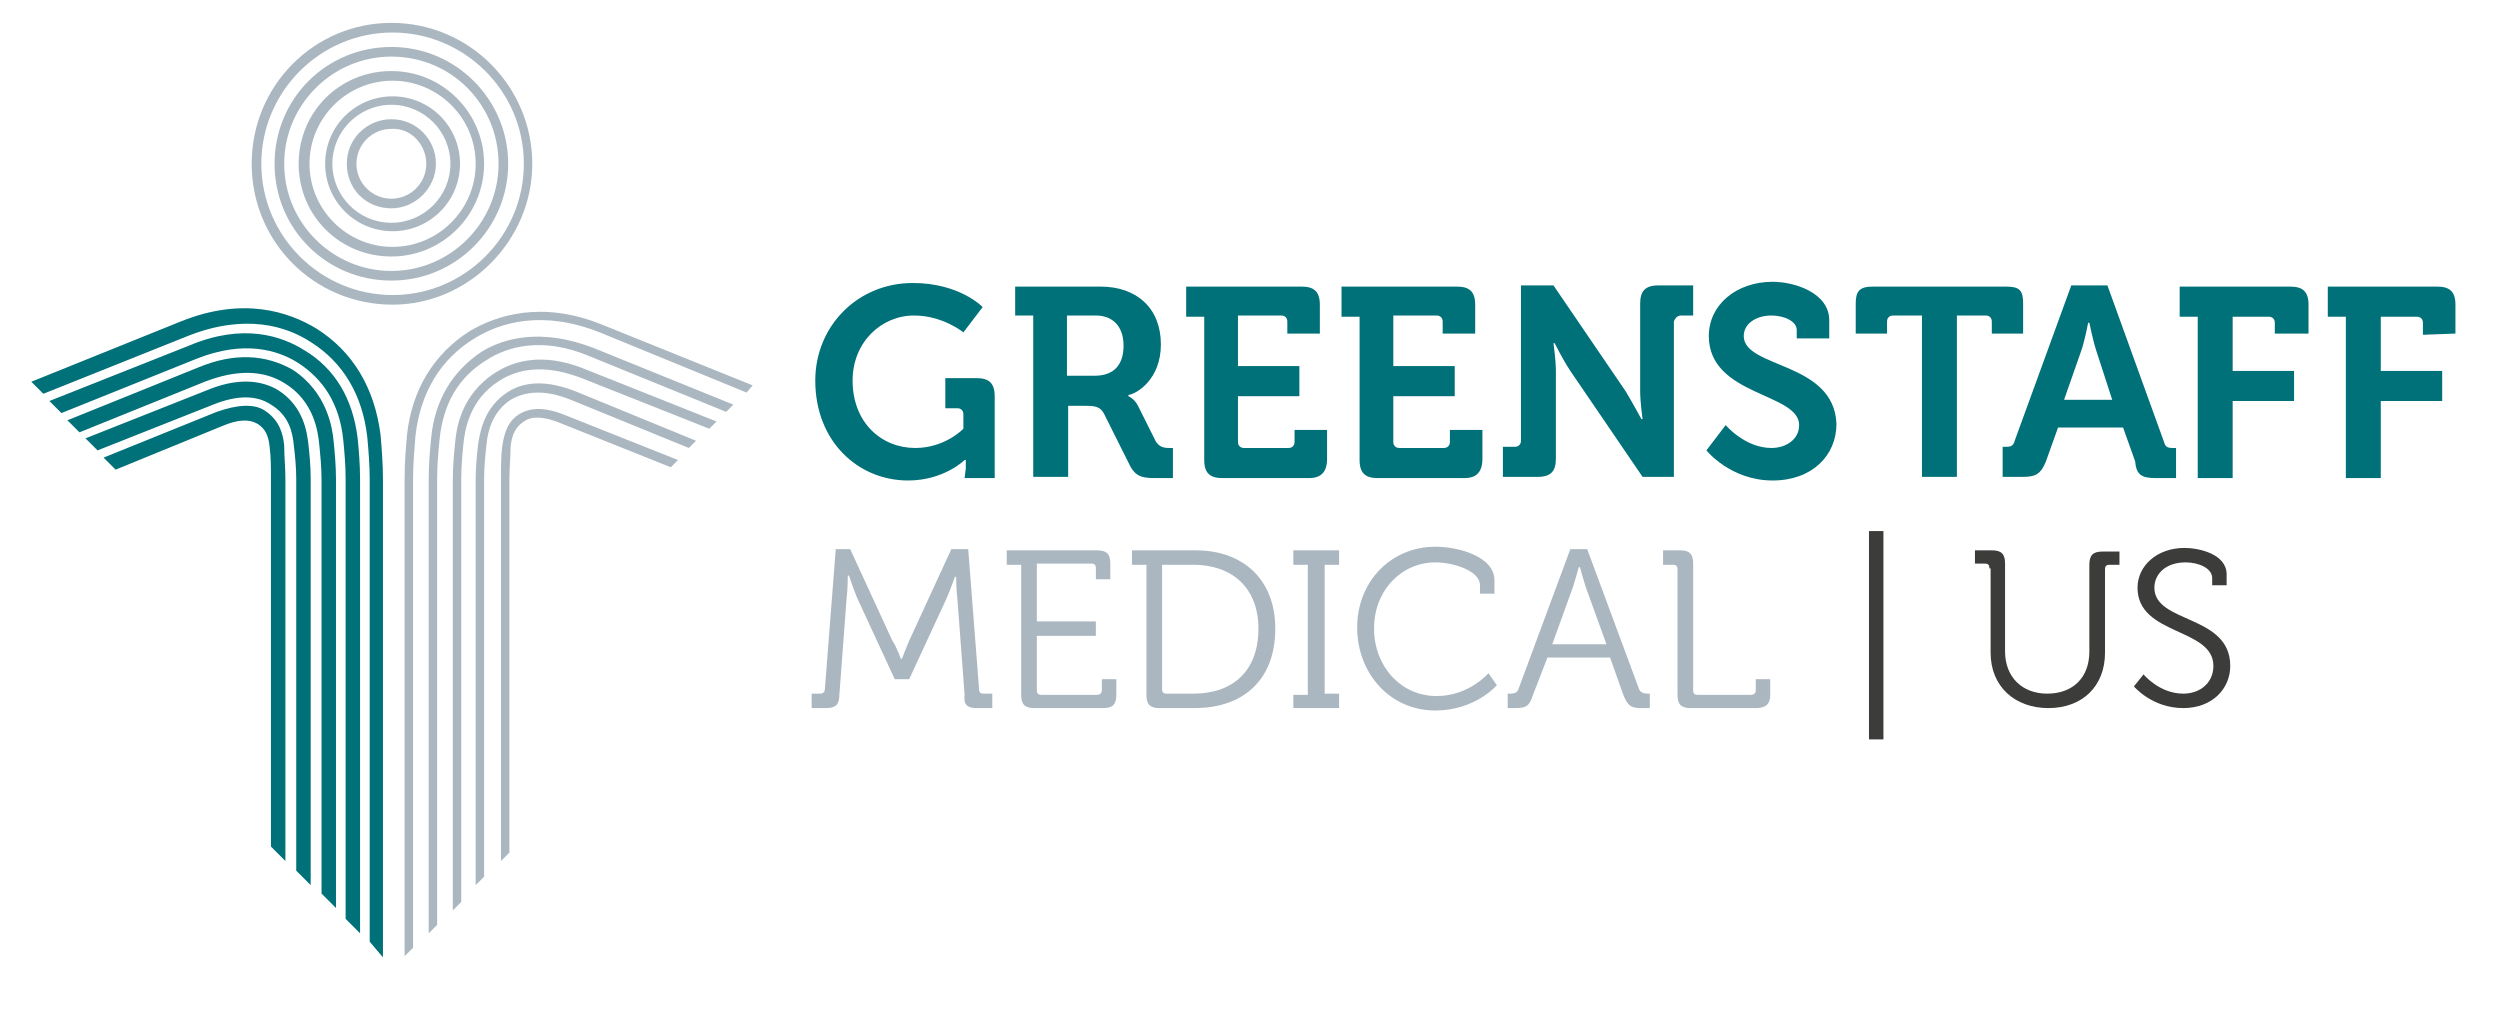 <?xml version="1.0" encoding="utf-8"?>
<!-- Generator: Adobe Illustrator 25.2.1, SVG Export Plug-In . SVG Version: 6.00 Build 0)  -->
<svg version="1.1" id="Layer_1" xmlns="http://www.w3.org/2000/svg" xmlns:xlink="http://www.w3.org/1999/xlink" x="0px" y="0px"
	 viewBox="0 0 207.6 84" style="enable-background:new 0 0 207.6 84;" xml:space="preserve">
<style type="text/css">
	.st0{fill:#007079;}
	.st1{fill:#ABB7C0;}
	.st2{fill:#3C3C3B;}
</style>
<g>
	<path class="st0" d="M31.8,79.5V39.8c0-1.3-0.1-2.5-0.2-3.7c-0.5-3.9-2.3-6.9-5.3-8.8c-2.3-1.4-6.1-2.7-11.3-0.6l-12.4,5l0,0l1,1
		l12-4.8c4.8-1.9,8.2-0.8,10.2,0.5c2.7,1.7,4.3,4.4,4.7,7.9c0.1,1.1,0.2,2.3,0.2,3.5v38.4L31.8,79.5L31.8,79.5z M15.7,28.7L4.1,33.3
		l1,1l11.2-4.5c4-1.6,6.8-0.7,8.4,0.3c2.2,1.4,3.5,3.5,3.8,6.4c0.1,1,0.2,2.1,0.2,3.3v36.5l1.2,1.2V39.8c0-1.2-0.1-2.4-0.2-3.4
		c-0.4-3.3-1.9-5.8-4.4-7.3C23.4,27.9,20.2,26.8,15.7,28.7L15.7,28.7z M16.5,30.5L5.6,34.9l1,1L17,31.7c2.6-1,4.8-1,6.6,0.1
		c2.5,1.5,2.8,4.1,2.9,5c0.1,1,0.2,2,0.2,3v34.4l1.2,1.2V39.8c0-1.1-0.1-2.2-0.2-3.2s-0.5-4-3.4-5.9C22,29.4,19.4,29.3,16.5,30.5
		L16.5,30.5z M17.2,32.4l-10.1,4l1,1l9.6-3.8c2-0.8,3.6-0.8,4.8,0c1.5,0.9,1.8,2.3,1.9,3.4c0.1,0.8,0.2,1.8,0.2,2.8v32.5l1.2,1.2
		V39.8c0-1.1-0.1-2.1-0.2-3c-0.1-0.7-0.3-3-2.5-4.4C21.6,31.5,19.6,31.4,17.2,32.4L17.2,32.4z M18,34.2L8.6,38l1,1l8.8-3.6
		c1.4-0.6,2.3-0.6,3-0.2c0.6,0.4,0.9,0.9,1,2c0.1,0.8,0.1,1.7,0.1,2.6v30.5l1.2,1.2V39.8c0-1-0.1-1.9-0.1-2.8
		c-0.1-1-0.4-2.1-1.6-2.9C21.1,33.5,19.7,33.6,18,34.2L18,34.2z"/>
	<path class="st1" d="M62.5,32l-12.4-5c-5.1-2.1-8.9-0.8-11.1,0.5c-3,1.9-4.8,4.9-5.2,8.6c-0.1,1.1-0.2,2.3-0.2,3.6v39.7l0.7-0.7
		V39.8c0-1.2,0.1-2.4,0.2-3.6c0.4-3.6,2.1-6.4,4.9-8.1c2.1-1.3,5.6-2.4,10.4-0.5l12.2,5L62.5,32L62.5,32L62.5,32z M44.2,13.6
		c0-6.4-5.2-11.7-11.7-11.7c-6.4,0-11.6,5.2-11.6,11.7s5.2,11.7,11.7,11.7C38.9,25.3,44.2,20,44.2,13.6L44.2,13.6z M43.5,13.6
		c0,6-4.9,10.9-10.9,10.9s-10.9-4.9-10.9-10.9S26.6,2.7,32.6,2.7C38.5,2.7,43.5,7.5,43.5,13.6L43.5,13.6z M42.2,13.6
		c0-5.3-4.3-9.7-9.7-9.7s-9.7,4.3-9.7,9.7s4.3,9.7,9.7,9.7S42.2,18.9,42.2,13.6L42.2,13.6z M41.4,13.6c0,4.9-4,8.9-8.9,8.9
		s-8.9-4-8.9-8.9s4-8.9,8.9-8.9C37.5,4.7,41.4,8.7,41.4,13.6L41.4,13.6z M40.2,13.6c0-4.2-3.4-7.7-7.7-7.7s-7.7,3.4-7.7,7.7
		s3.4,7.7,7.7,7.7S40.2,17.8,40.2,13.6L40.2,13.6z M39.5,13.6c0,3.8-3.1,6.9-6.9,6.9s-6.9-3.1-6.9-6.9s3.1-6.9,6.9-6.9
		C36.3,6.7,39.5,9.7,39.5,13.6L39.5,13.6z M38.2,13.6c0-3.1-2.5-5.6-5.6-5.6S27,10.5,27,13.6s2.5,5.6,5.6,5.6S38.2,16.7,38.2,13.6
		L38.2,13.6z M37.4,13.6c0,2.7-2.2,4.9-4.9,4.9s-4.9-2.2-4.9-4.9s2.2-4.9,4.9-4.9C35.2,8.7,37.4,10.9,37.4,13.6L37.4,13.6z
		 M36.2,13.6c0-2-1.6-3.7-3.7-3.7c-2,0-3.7,1.6-3.7,3.7s1.6,3.7,3.7,3.7C34.5,17.3,36.2,15.6,36.2,13.6L36.2,13.6z M35.4,13.6
		c0,1.6-1.3,2.9-2.9,2.9c-1.6,0-2.9-1.3-2.9-2.9s1.3-2.9,2.9-2.9C34.1,10.6,35.4,12,35.4,13.6L35.4,13.6z M35.8,36.4
		c-0.1,1-0.2,2.2-0.2,3.4v37.7l0.7-0.7v-37c0-1.2,0.1-2.3,0.2-3.3c0.3-3,1.6-5.2,3.9-6.6c1.7-1.1,4.6-2,8.6-0.3l11.3,4.6l0.6-0.6
		l-11.6-4.7c-4.4-1.7-7.5-0.8-9.3,0.3C37.6,30.8,36.1,33.2,35.8,36.4L35.8,36.4z M37.8,36.7c-0.1,1-0.2,2-0.2,3.2v35.7l0.7-0.7V39.8
		c0-1.1,0.1-2.1,0.2-3.1c0.1-0.8,0.4-3.5,3-5.1c1.9-1.2,4.2-1.2,6.8-0.2l10.6,4.2l0.6-0.6l-10.8-4.3c-2.9-1.2-5.4-1.1-7.5,0.2
		C38.2,32.8,37.9,35.7,37.8,36.7L37.8,36.7z M39.7,36.9c-0.1,0.9-0.2,1.9-0.2,2.9v33.7l0.7-0.7v-33c0-1,0.1-2,0.2-2.9
		c0.1-1.1,0.5-2.7,2-3.7c1.4-0.8,3-0.8,5,0l9.8,4l0.6-0.6l-10-4.1c-2.3-0.9-4.2-0.9-5.7,0.1C40.3,33.8,39.9,35.6,39.7,36.9
		L39.7,36.9z M41.7,37.1c-0.1,0.8-0.1,1.7-0.1,2.7v31.7l0.7-0.7v-31c0-1,0.1-1.9,0.1-2.7c0.1-1.1,0.5-1.7,1.1-2.1
		c0.7-0.5,1.8-0.4,3.2,0.2l9,3.6l0.6-0.6L47,34.5c-1.7-0.7-2.9-0.7-3.9-0.1C42.3,34.9,41.9,35.7,41.7,37.1L41.7,37.1z"/>
	<path class="st0" d="M203.9,27.7v-2.4c0-1.1-0.5-1.5-1.5-1.5h-9.1v2.5h1.5v13.4h2.9v-6.4h5.1v-2.5h-5.1v-4.5h3
		c0.3,0,0.5,0.2,0.5,0.5v1L203.9,27.7L203.9,27.7z M189,27.7h2.7v-2.4c0-1.1-0.5-1.5-1.5-1.5H181v2.5h1.5v13.4h2.9v-6.4h5.1v-2.5
		h-5.1v-4.5h3c0.3,0,0.5,0.2,0.5,0.5v0.9H189z M179,39.7h1.7v-2.5h-0.3c-0.4,0-0.6-0.1-0.7-0.5l-4.7-13h-3l-4.7,12.9
		c-0.1,0.4-0.3,0.5-0.7,0.5h-0.3v2.5h1.7c1.1,0,1.5-0.3,1.9-1.3l1-2.8h5.4l1,2.8C177.4,39.4,177.8,39.7,179,39.7L179,39.7z
		 M175.4,33.2h-4l1.4-4c0.3-0.8,0.6-2.4,0.6-2.4h0.1c0,0,0.3,1.5,0.6,2.4L175.4,33.2L175.4,33.2z M165.4,27.7h2.6v-2.5
		c0-1.1-0.3-1.4-1.4-1.4h-11.1c-1.1,0-1.4,0.4-1.4,1.4v2.5h2.6v-1c0-0.3,0.2-0.5,0.5-0.5h2.4v13.4h2.9V26.2h2.4
		c0.3,0,0.5,0.2,0.5,0.5V27.7L165.4,27.7z M144.8,27.9c0-1,1-1.7,2.3-1.7c1.1,0,2.1,0.5,2.1,1.2v0.7h2.7v-1.5c0-2.3-2.9-3.2-4.7-3.2
		c-3,0-5.3,1.9-5.3,4.5c0,5,7.5,4.7,7.5,7.4c0,1.2-1.1,1.9-2.3,1.9c-2.2,0-3.8-1.9-3.8-1.9l-1.6,2.1c0,0,2,2.5,5.5,2.5
		c3.3,0,5.3-2.1,5.3-4.7C152.3,30,144.8,30.6,144.8,27.9L144.8,27.9z M139.6,26.2h1v-2.5h-2.9c-1.1,0-1.5,0.5-1.5,1.5v7.3
		c0,0.9,0.2,2.3,0.2,2.3h-0.1c0,0-0.7-1.3-1.3-2.3l-6-8.8h-2.7v12.9c0,0.3-0.2,0.5-0.5,0.5h-1v2.5h2.9c1.1,0,1.5-0.5,1.5-1.5v-7.3
		c0-0.9-0.2-2.3-0.2-2.3h0.1c0,0,0.7,1.4,1.3,2.3l6,8.8h2.6V26.7C139.1,26.4,139.3,26.2,139.6,26.2L139.6,26.2z M123.1,38.1v-2.4
		h-2.7v1c0,0.3-0.2,0.5-0.5,0.5h-3.7c-0.3,0-0.5-0.2-0.5-0.5v-3.8h5.1v-2.5h-5.1v-4.2h3.6c0.3,0,0.5,0.2,0.5,0.5v1h2.7v-2.4
		c0-1.1-0.5-1.5-1.5-1.5h-9.6v2.5h1.5v11.9c0,1.1,0.5,1.5,1.5,1.5h7.2C122.6,39.7,123.1,39.2,123.1,38.1L123.1,38.1z M110.2,38.1
		v-2.4h-2.7v1c0,0.3-0.2,0.5-0.5,0.5h-3.7c-0.3,0-0.5-0.2-0.5-0.5v-3.8h5.1v-2.5h-5.1v-4.2h3.6c0.3,0,0.5,0.2,0.5,0.5v1h2.7v-2.4
		c0-1.1-0.5-1.5-1.5-1.5h-9.6v2.5h1.5v11.9c0,1.1,0.5,1.5,1.5,1.5h7.2C109.7,39.7,110.2,39.2,110.2,38.1L110.2,38.1z M95.9,39.7h1.5
		v-2.5h-0.3c-0.5,0-0.8-0.1-1.1-0.5l-1.5-3c-0.3-0.6-0.8-0.8-0.8-0.8v-0.1c0.7-0.1,2.7-1.3,2.7-4.2c0-3-2-4.8-5-4.8h-7.1v2.4h1.5
		v13.4h2.9v-5.9h1.5c0.8,0,1.2,0.1,1.5,0.7l2,4C94.2,39.5,94.7,39.7,95.9,39.7L95.9,39.7z M93.3,28.7c0,1.6-0.8,2.5-2.4,2.5h-2.3v-5
		H91C92.4,26.2,93.3,27.1,93.3,28.7L93.3,28.7z M80.1,39.7h2.5v-6.8c0-1.1-0.5-1.5-1.5-1.5h-2.6v2.5h1c0.3,0,0.5,0.2,0.5,0.5v1.2
		c0,0-1.5,1.6-4,1.6c-2.8,0-5.2-2.1-5.2-5.6c0-3.2,2.4-5.4,5.1-5.4c2.4,0,4.1,1.4,4.1,1.4l1.6-2.1c0,0-1.9-2-5.8-2
		c-4.6,0-8.1,3.6-8.1,8.1c0,5.1,3.6,8.3,7.7,8.3c3,0,4.7-1.7,4.7-1.7h0.1c0,0,0,0.3,0,0.7L80.1,39.7L80.1,39.7z"/>
	<path class="st1" d="M147,57.7v-1.3h-1.2v0.9c0,0.3-0.2,0.4-0.4,0.4H141c-0.3,0-0.4-0.1-0.4-0.4V46.8c0-0.8-0.3-1.1-1.1-1.1h-1.4
		v1.2h0.8c0.3,0,0.4,0.1,0.4,0.4v10.4c0,0.8,0.3,1.1,1.1,1.1h5.4C146.6,58.8,147,58.5,147,57.7L147,57.7z M136.4,58.8h0.6v-1.2h-0.2
		c-0.3,0-0.6-0.1-0.7-0.4l-4.3-11.6h-1.4l-4.3,11.6c-0.1,0.3-0.3,0.4-0.7,0.4h-0.2v1.2h0.6c1,0,1.2-0.2,1.5-1.1l1.2-3.1h5.2l1.1,3.1
		C135.2,58.7,135.5,58.8,136.4,58.8L136.4,58.8z M133.4,53.5h-4.5l1.7-4.7c0.2-0.6,0.5-1.7,0.5-1.7h0.1c0,0,0.3,1.1,0.5,1.7
		L133.4,53.5L133.4,53.5z M114.1,52.2c0-3.2,2.3-5.5,5.1-5.5c1.5,0,3.7,0.7,3.7,1.9v0.7h1.2v-1.1c0-2-3-2.8-4.9-2.8
		c-3.7,0-6.5,2.9-6.5,6.7s2.7,6.9,6.5,6.9c3.3,0,5.1-2.1,5.1-2.1l-0.7-1c0,0-1.6,1.9-4.3,1.9C116.3,57.8,114.1,55.3,114.1,52.2
		L114.1,52.2z M107.4,58.8h3.8v-1.2H110V46.9h1.2v-1.2h-3.8v1.2h1.2v10.8h-1.2V58.8L107.4,58.8z M105.9,52.2c0-4.1-2.7-6.5-6.6-6.5
		H94v1.2h1.2v10.8c0,0.8,0.3,1.1,1.1,1.1h2.9C103.2,58.8,105.9,56.5,105.9,52.2L105.9,52.2z M104.5,52.2c0,3.5-2.1,5.4-5.4,5.4h-2.2
		c-0.3,0-0.4-0.1-0.4-0.4V46.9h2.6C102.3,46.9,104.5,48.8,104.5,52.2L104.5,52.2z M92.7,57.7v-1.3h-1.2v0.9c0,0.3-0.2,0.4-0.4,0.4
		h-4.6c-0.3,0-0.4-0.1-0.4-0.4v-4.5H91v-1.2h-4.9v-4.8h4.5c0.3,0,0.4,0.1,0.4,0.4v0.9h1.2v-1.3c0-0.8-0.3-1.1-1.1-1.1h-7.5v1.2h1.2
		v10.8c0,0.8,0.3,1.1,1.1,1.1h5.7C92.4,58.8,92.7,58.5,92.7,57.7L92.7,57.7z M81.1,58.8h1.3v-1.2h-0.7c-0.3,0-0.4-0.1-0.4-0.4
		l-0.9-11.6H79l-3.5,7.6c-0.3,0.7-0.6,1.5-0.6,1.5h-0.1c0,0-0.3-0.9-0.7-1.5l-3.5-7.6h-1.2l-0.9,11.6c0,0.3-0.2,0.4-0.4,0.4h-0.7
		v1.2h1.2c0.8,0,1.1-0.3,1.1-1.1l0.6-8c0.1-0.7,0.1-1.9,0.1-1.9h0.1c0,0,0.4,1.2,0.7,1.9l3.1,6.7h1.2l3.1-6.7
		c0.3-0.7,0.7-1.8,0.7-1.8h0.1c0,0,0,1.1,0.1,1.8l0.6,8C80,58.5,80.3,58.8,81.1,58.8L81.1,58.8z"/>
</g>
<g>
	<path class="st2" d="M155.2,44.1h1.2v17.3h-1.2V44.1z"/>
	<path class="st2" d="M165.2,47.2c0-0.3-0.1-0.4-0.4-0.4H164v-1.1h1.4c0.8,0,1.1,0.3,1.1,1.1v7.3c0,2.1,1.4,3.5,3.5,3.5
		s3.5-1.3,3.5-3.5v-7.2c0-0.8,0.3-1.1,1.1-1.1h1.4v1.1h-0.8c-0.3,0-0.4,0.1-0.4,0.4v6.9c0,2.8-1.9,4.6-4.7,4.6
		c-2.8,0-4.8-1.8-4.8-4.6V47.2z"/>
	<path class="st2" d="M178,56c0,0,1.3,1.6,3.3,1.6c1.4,0,2.5-0.9,2.5-2.3c0-3.2-6.3-2.5-6.3-6.5c0-1.8,1.6-3.3,3.9-3.3
		c1.2,0,3.5,0.5,3.5,2.2v0.9h-1.2V48c0-0.8-1.1-1.3-2.2-1.3c-1.7,0-2.6,1-2.6,2.1c0,3,6.3,2.2,6.3,6.5c0,1.9-1.5,3.5-3.9,3.5
		c-2.6,0-4.1-1.8-4.1-1.8L178,56z"/>
</g>
</svg>
